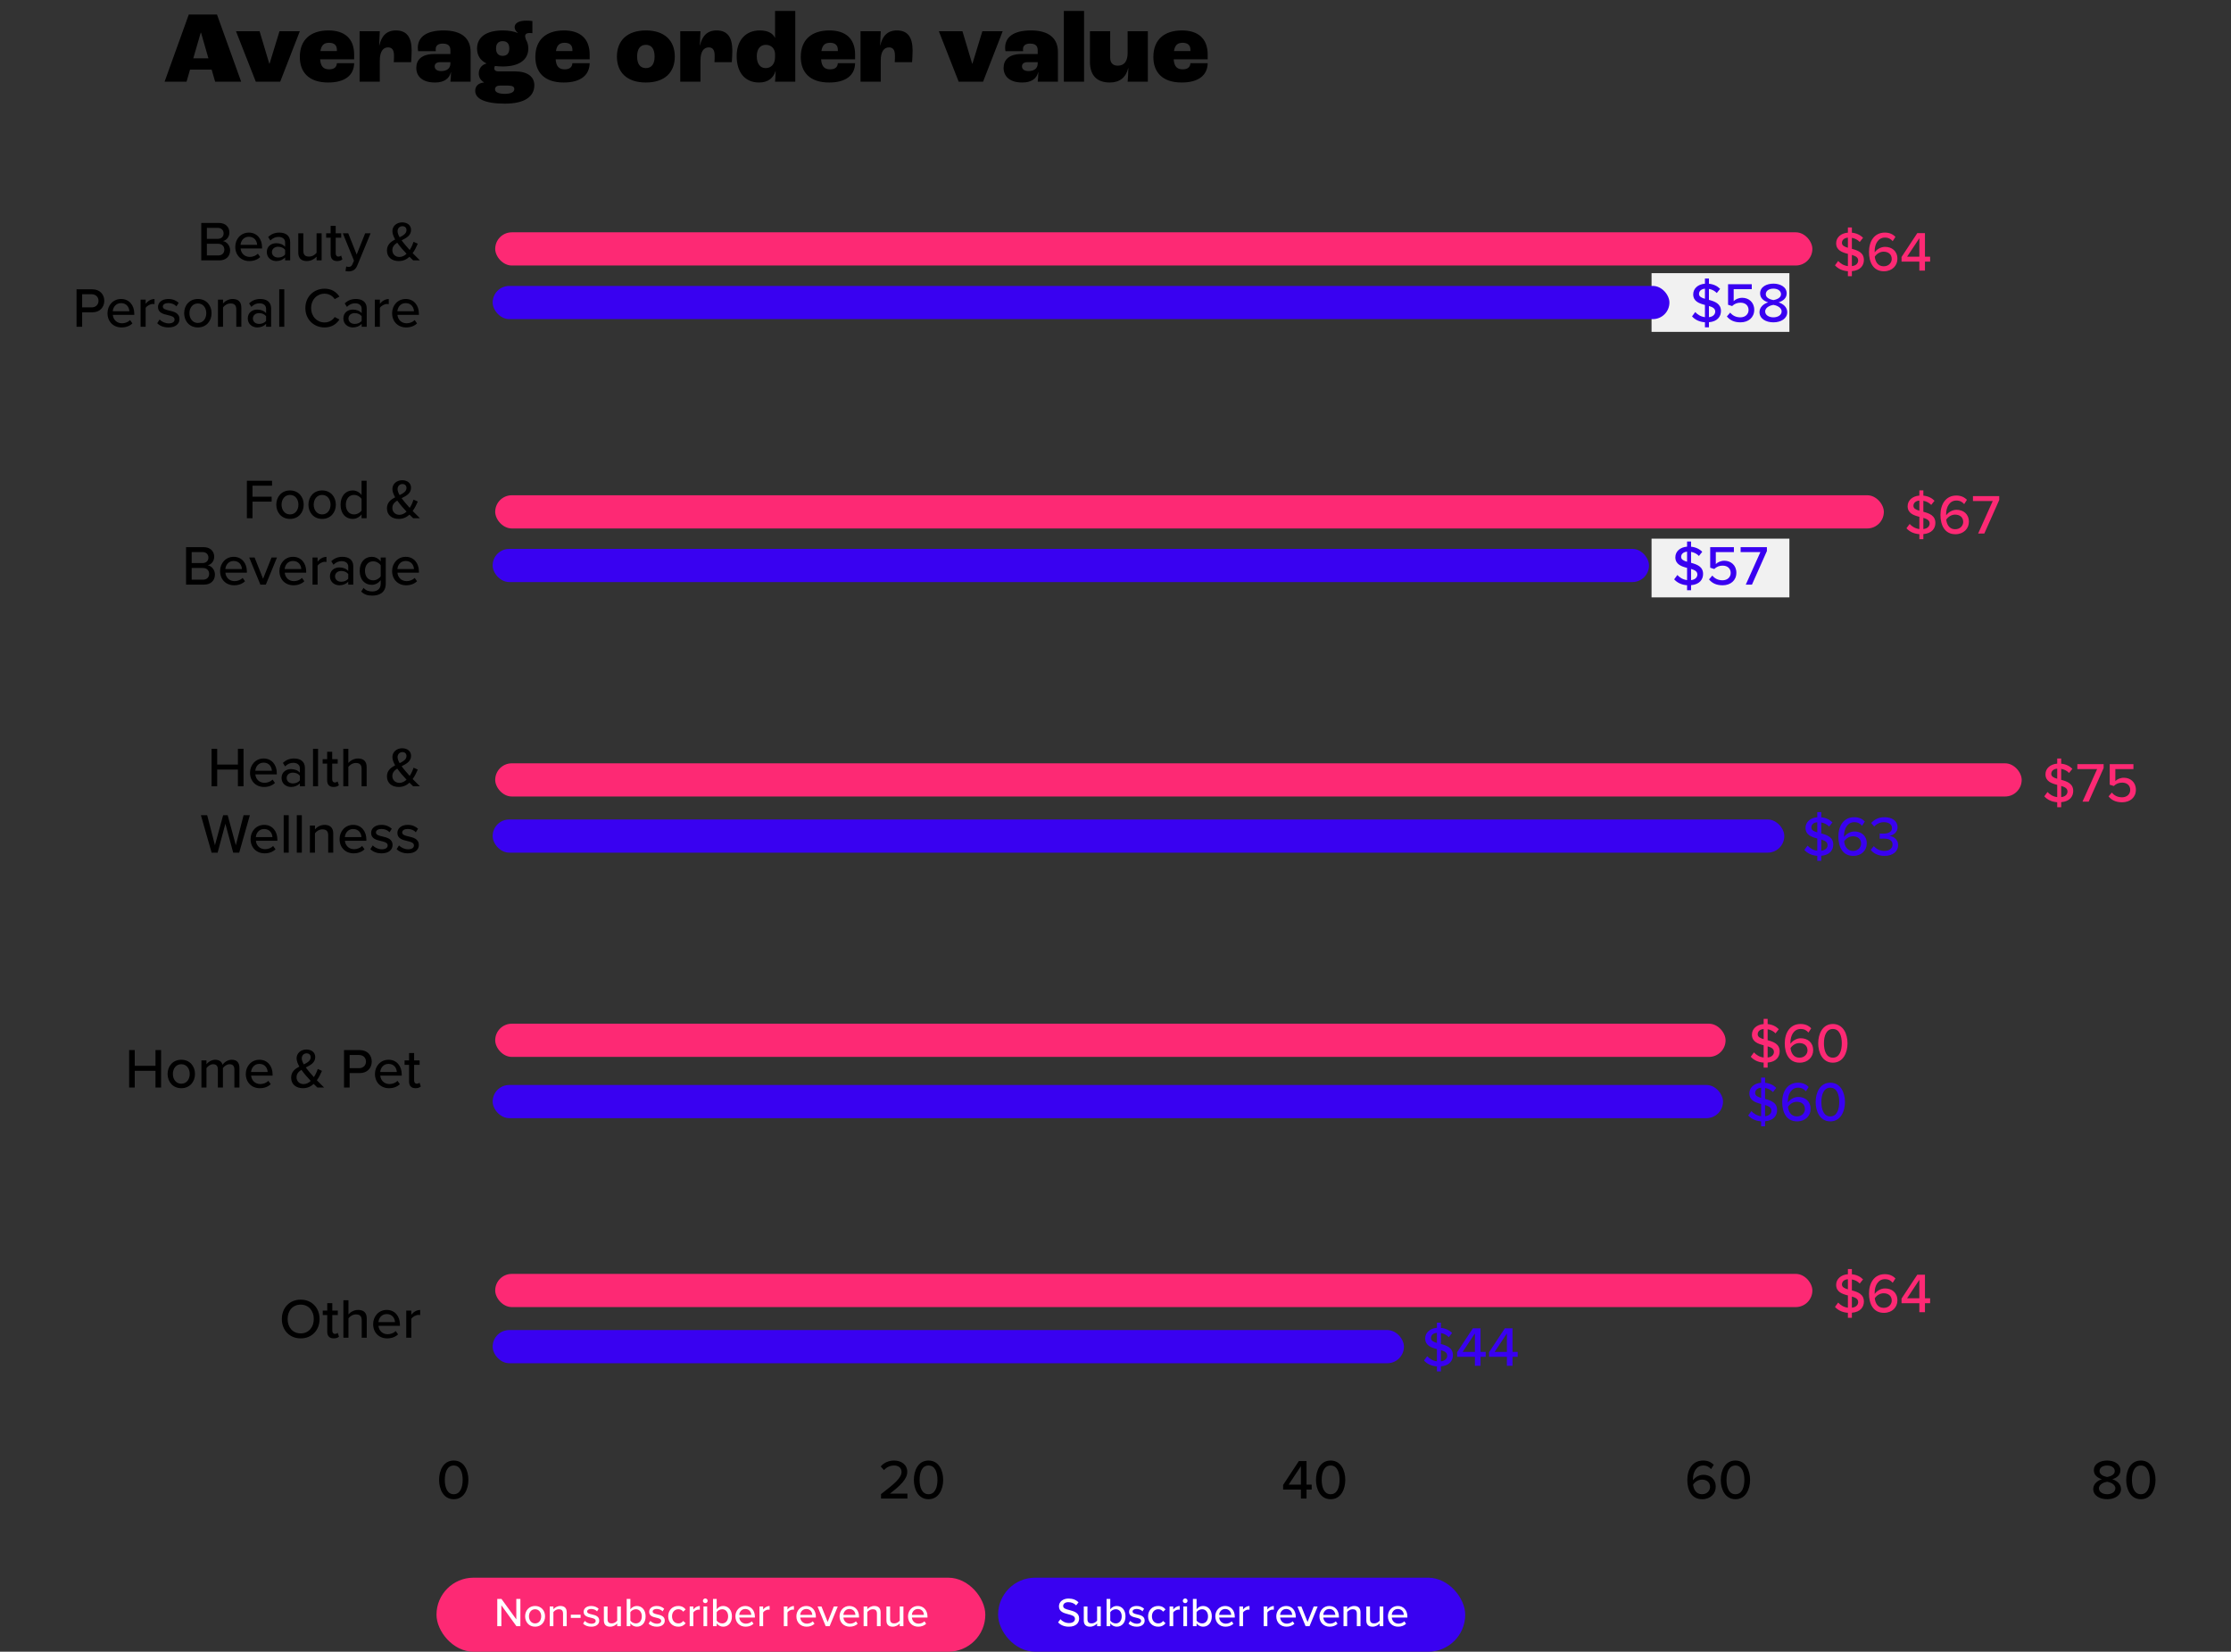 <svg width="874" height="647" viewBox="0 0 874 647" fill="none" xmlns="http://www.w3.org/2000/svg">
<rect x="0" y="0" width="874" height="647" fill="#333333" stroke="none"/>
<path d="M84.28 32L82.92 27.28H74.44L73.08 32H64.48L73.96 5.68H85L94.48 32H84.28ZM75.72 22.84H81.64L78.76 12.8H78.64L75.72 22.84ZM100.211 32L92.451 12.24H101.691L105.491 24.92H105.611L109.491 12.24H117.451L109.771 32H100.211ZM138.738 21.4V23.24H125.418C125.618 26.08 126.778 27.16 128.938 27.16C130.738 27.16 131.858 26.44 131.978 24.76H138.738C138.658 29.44 135.178 32.32 128.578 32.32C120.938 32.32 117.458 28.24 117.458 22.32C117.458 15.52 121.738 11.92 128.658 11.92C134.938 11.92 138.738 15.04 138.738 21.4ZM131.978 20V19.48C131.978 17.68 130.858 16.76 128.938 16.76C126.978 16.76 125.898 17.64 125.538 20H131.978ZM140.865 32V12.24H148.785L148.545 17.76H148.625C149.425 14.24 151.305 11.92 155.105 11.92C159.265 11.92 161.265 14.48 161.265 19.8C161.265 21.24 161.145 23.24 161.065 24.36H154.265C154.345 23.44 154.345 22.36 154.345 21.76C154.345 19.48 153.505 18.56 152.025 18.56C150.065 18.56 148.785 20.2 148.785 23.72V32H140.865ZM170.406 32.32C165.526 32.32 163.086 29.96 163.086 26.56C163.086 23.44 165.206 21.16 170.126 21.16H176.446V19.72C176.446 17.88 175.486 17.08 173.406 17.08C171.646 17.08 170.686 17.88 170.686 19.24C170.686 19.32 170.686 19.64 170.726 20.04H163.806C163.726 19.64 163.686 19.16 163.686 18.72C163.686 14.52 167.006 11.92 173.806 11.92C180.966 11.92 184.366 15.12 184.366 20.36V32H176.446C176.566 31.16 176.686 29.48 176.686 28.24H176.646C176.046 30.72 174.086 32.32 170.406 32.32ZM172.846 27.84C175.086 27.84 176.446 26.76 176.446 24.88V24.36H172.366C171.046 24.36 170.286 25 170.286 25.96C170.286 27.16 171.246 27.84 172.846 27.84ZM201.646 27.96C206.806 27.96 209.326 30.12 209.326 33.4C209.326 37.84 205.486 40.6 197.846 40.6C189.766 40.6 186.166 38.6 186.166 35.6C186.166 33.8 187.326 32.52 189.566 32.32V32.24C188.086 31.32 187.566 30.04 187.566 28.8C187.566 26.88 188.606 25.44 190.566 24.88V24.84C188.126 23.68 186.886 21.68 186.886 19C186.886 14.72 190.286 11.92 196.926 11.92C199.326 11.92 201.326 12.28 202.926 12.96V12.92C202.166 12.32 201.606 11.52 201.606 10.68C201.606 9.16 203.086 8.08 206.206 8.08C207.326 8.08 208.046 8.16 208.566 8.24V13C208.206 12.96 207.846 12.92 207.486 12.92C206.286 12.92 205.726 13.4 205.726 14.2C205.726 14.56 205.886 15.04 206.046 15.52C206.646 16.52 206.966 17.68 206.966 19C206.966 23.32 203.526 26.04 196.926 26.04C195.846 26.04 194.806 25.96 193.886 25.84C193.766 26.04 193.646 26.4 193.646 26.8C193.646 27.52 194.206 27.96 195.126 27.96H201.646ZM196.926 16.12C195.286 16.12 194.326 17.08 194.326 19C194.326 20.88 195.286 21.88 196.926 21.88C198.566 21.88 199.526 20.88 199.526 19C199.526 17.08 198.606 16.12 196.926 16.12ZM197.766 36.76C200.206 36.76 201.486 36.08 201.486 34.88C201.486 34 200.806 33.52 198.966 33.52H195.846C194.686 33.52 193.926 34.04 193.926 34.96C193.926 36.12 195.286 36.76 197.766 36.76ZM231.004 21.4V23.24H217.684C217.884 26.08 219.044 27.16 221.204 27.16C223.004 27.16 224.124 26.44 224.244 24.76H231.004C230.924 29.44 227.444 32.32 220.844 32.32C213.204 32.32 209.724 28.24 209.724 22.32C209.724 15.52 214.004 11.92 220.924 11.92C227.204 11.92 231.004 15.04 231.004 21.4ZM224.244 20V19.48C224.244 17.68 223.124 16.76 221.204 16.76C219.244 16.76 218.164 17.64 217.804 20H224.244ZM253.037 32.32C245.597 32.32 241.677 28.32 241.677 22.16C241.677 15.96 245.637 11.92 253.037 11.92C260.397 11.92 264.357 15.96 264.357 22.16C264.357 28.32 260.437 32.32 253.037 32.32ZM253.037 26.68C255.237 26.68 256.437 25.08 256.437 22.16C256.437 19.16 255.237 17.56 253.037 17.56C250.797 17.56 249.597 19.16 249.597 22.16C249.597 25.08 250.797 26.68 253.037 26.68ZM266.49 32V12.24H274.41L274.17 17.76H274.25C275.05 14.24 276.93 11.92 280.73 11.92C284.89 11.92 286.89 14.48 286.89 19.8C286.89 21.24 286.77 23.24 286.69 24.36H279.89C279.97 23.44 279.97 22.36 279.97 21.76C279.97 19.48 279.13 18.56 277.65 18.56C275.69 18.56 274.41 20.2 274.41 23.72V32H266.49ZM297.391 32.32C291.831 32.32 288.591 28.36 288.591 21.96C288.591 15.76 292.151 11.92 297.631 11.92C300.831 11.92 302.751 13.04 303.591 14.8H303.631V4.28H311.551V32H303.631C303.711 31.28 303.791 29.76 303.871 27.88H303.791C303.031 30.4 301.031 32.32 297.391 32.32ZM299.911 26.68C302.111 26.68 303.631 25.12 303.631 22.32V21.16C303.591 19.04 302.151 17.56 299.991 17.56C297.831 17.56 296.471 19.2 296.471 22.04C296.471 24.92 297.791 26.68 299.911 26.68ZM334.988 21.4V23.24H321.668C321.868 26.08 323.028 27.16 325.188 27.16C326.988 27.16 328.108 26.44 328.228 24.76H334.988C334.908 29.44 331.428 32.32 324.828 32.32C317.188 32.32 313.708 28.24 313.708 22.32C313.708 15.52 317.988 11.92 324.908 11.92C331.188 11.92 334.988 15.04 334.988 21.4ZM328.228 20V19.48C328.228 17.68 327.108 16.76 325.188 16.76C323.228 16.76 322.148 17.64 321.788 20H328.228ZM337.115 32V12.24H345.035L344.795 17.76H344.875C345.675 14.24 347.555 11.92 351.355 11.92C355.515 11.92 357.515 14.48 357.515 19.8C357.515 21.24 357.395 23.24 357.315 24.36H350.515C350.595 23.44 350.595 22.36 350.595 21.76C350.595 19.48 349.755 18.56 348.275 18.56C346.315 18.56 345.035 20.2 345.035 23.72V32H337.115ZM375.562 32L367.802 12.24H377.042L380.842 24.92H380.962L384.842 12.24H392.802L385.122 32H375.562ZM400.484 32.32C395.604 32.32 393.164 29.96 393.164 26.56C393.164 23.44 395.284 21.16 400.204 21.16H406.524V19.72C406.524 17.88 405.564 17.08 403.484 17.08C401.724 17.08 400.764 17.88 400.764 19.24C400.764 19.32 400.764 19.64 400.804 20.04H393.884C393.804 19.64 393.764 19.16 393.764 18.72C393.764 14.52 397.084 11.92 403.884 11.92C411.044 11.92 414.444 15.12 414.444 20.36V32H406.524C406.644 31.16 406.764 29.48 406.764 28.24H406.724C406.124 30.72 404.164 32.32 400.484 32.32ZM402.924 27.84C405.164 27.84 406.524 26.76 406.524 24.88V24.36H402.444C401.124 24.36 400.364 25 400.364 25.96C400.364 27.16 401.324 27.84 402.924 27.84ZM416.764 32V4.28H424.684V32H416.764ZM434.793 32.32C429.793 32.32 426.993 29.64 426.993 24.2V12.24H434.913V22.56C434.913 24.68 435.993 25.72 437.913 25.72C440.353 25.72 441.753 24.08 441.753 20.72V12.24H449.673V32H441.753C441.873 30.72 441.993 28.88 442.033 26.72H441.953C441.113 30.28 438.673 32.32 434.793 32.32ZM473.113 21.4V23.24H459.793C459.993 26.08 461.153 27.16 463.313 27.16C465.113 27.16 466.233 26.44 466.353 24.76H473.113C473.033 29.44 469.553 32.32 462.953 32.32C455.313 32.32 451.833 28.24 451.833 22.32C451.833 15.52 456.113 11.92 463.033 11.92C469.313 11.92 473.113 15.04 473.113 21.4ZM466.353 20V19.48C466.353 17.68 465.233 16.76 463.313 16.76C461.353 16.76 460.273 17.64 459.913 20H466.353Z" fill="black"/>
<path d="M172.012 579.674C172.012 576.044 173.684 572.106 177.754 572.106C181.824 572.106 183.496 576.044 183.496 579.674C183.496 583.304 181.824 587.264 177.754 587.264C173.684 587.264 172.012 583.304 172.012 579.674ZM181.252 579.674C181.252 576.814 180.35 574.064 177.754 574.064C175.158 574.064 174.256 576.814 174.256 579.674C174.256 582.534 175.158 585.306 177.754 585.306C180.35 585.306 181.252 582.534 181.252 579.674Z" fill="black"/>
<path d="M509.634 587V583.48H502.66V581.676L508.82 572.326H511.834V581.544H513.858V583.48H511.834V587H509.634ZM509.634 574.328L504.838 581.544H509.634V574.328ZM515.537 579.674C515.537 576.044 517.209 572.106 521.279 572.106C525.349 572.106 527.021 576.044 527.021 579.674C527.021 583.304 525.349 587.264 521.279 587.264C517.209 587.264 515.537 583.304 515.537 579.674ZM524.777 579.674C524.777 576.814 523.875 574.064 521.279 574.064C518.683 574.064 517.781 576.814 517.781 579.674C517.781 582.534 518.683 585.306 521.279 585.306C523.875 585.306 524.777 582.534 524.777 579.674Z" fill="black"/>
<path d="M345.144 587V585.262C350.644 581.038 353.174 578.838 353.174 576.528C353.174 574.812 351.744 574.064 350.314 574.064C348.576 574.064 347.234 574.79 346.332 575.868L345.034 574.438C346.244 572.92 348.246 572.106 350.292 572.106C352.932 572.106 355.418 573.602 355.418 576.528C355.418 579.388 352.668 581.962 348.642 585.064H355.484V587H345.144ZM358.01 579.674C358.01 576.044 359.682 572.106 363.752 572.106C367.822 572.106 369.494 576.044 369.494 579.674C369.494 583.304 367.822 587.264 363.752 587.264C359.682 587.264 358.01 583.304 358.01 579.674ZM367.25 579.674C367.25 576.814 366.348 574.064 363.752 574.064C361.156 574.064 360.254 576.814 360.254 579.674C360.254 582.534 361.156 585.306 363.752 585.306C366.348 585.306 367.25 582.534 367.25 579.674Z" fill="black"/>
<path d="M661.012 579.696C661.012 575.582 663.036 572.106 667.238 572.106C669.086 572.106 670.428 572.788 671.374 573.8L670.296 575.472C669.548 574.614 668.69 574.064 667.238 574.064C664.576 574.064 663.234 576.638 663.234 579.366C663.234 579.542 663.234 579.696 663.256 579.85C663.894 578.86 665.478 577.694 667.282 577.694C669.922 577.694 672.144 579.278 672.144 582.402C672.144 585.042 670.098 587.264 666.864 587.264C662.662 587.264 661.012 583.722 661.012 579.696ZM669.922 582.468C669.922 580.51 668.47 579.586 666.732 579.586C665.368 579.586 664.048 580.378 663.278 581.544C663.454 583.26 664.356 585.306 666.754 585.306C668.866 585.306 669.922 583.766 669.922 582.468ZM674.117 579.674C674.117 576.044 675.789 572.106 679.859 572.106C683.929 572.106 685.601 576.044 685.601 579.674C685.601 583.304 683.929 587.264 679.859 587.264C675.789 587.264 674.117 583.304 674.117 579.674ZM683.357 579.674C683.357 576.814 682.455 574.064 679.859 574.064C677.263 574.064 676.361 576.814 676.361 579.674C676.361 582.534 677.263 585.306 679.859 585.306C682.455 585.306 683.357 582.534 683.357 579.674Z" fill="black"/>
<path d="M820.034 583.26C820.034 581.346 821.618 580.004 823.422 579.432C821.75 578.926 820.276 577.826 820.276 575.934C820.276 573.272 822.938 572.106 825.49 572.106C827.976 572.106 830.682 573.272 830.682 575.934C830.682 577.826 829.186 578.926 827.514 579.432C829.318 580.004 830.902 581.346 830.902 583.26C830.902 585.812 828.416 587.264 825.49 587.264C822.52 587.264 820.034 585.834 820.034 583.26ZM828.46 576.264C828.46 574.878 827.14 574.064 825.49 574.064C823.774 574.064 822.498 574.878 822.498 576.264C822.498 577.826 824.588 578.398 825.49 578.552C826.392 578.398 828.46 577.826 828.46 576.264ZM828.702 582.996C828.702 581.28 826.37 580.532 825.49 580.422C824.566 580.532 822.256 581.28 822.256 582.996C822.256 584.426 823.73 585.306 825.49 585.306C827.184 585.306 828.702 584.426 828.702 582.996ZM832.946 579.674C832.946 576.044 834.618 572.106 838.688 572.106C842.758 572.106 844.43 576.044 844.43 579.674C844.43 583.304 842.758 587.264 838.688 587.264C834.618 587.264 832.946 583.304 832.946 579.674ZM842.186 579.674C842.186 576.814 841.284 574.064 838.688 574.064C836.092 574.064 835.19 576.814 835.19 579.674C835.19 582.534 836.092 585.306 838.688 585.306C841.284 585.306 842.186 582.534 842.186 579.674Z" fill="black"/>
<path d="M78.843 102V87.326H85.729C88.347 87.326 89.865 88.932 89.865 91.066C89.865 92.914 88.655 94.146 87.313 94.432C88.875 94.674 90.151 96.258 90.151 98.04C90.151 100.35 88.611 102 85.905 102H78.843ZM81.043 93.552H85.311C86.785 93.552 87.599 92.628 87.599 91.418C87.599 90.208 86.785 89.262 85.311 89.262H81.043V93.552ZM81.043 100.064H85.421C86.961 100.064 87.885 99.184 87.885 97.754C87.885 96.544 87.049 95.488 85.421 95.488H81.043V100.064ZM92.168 96.676C92.168 93.596 94.39 91.11 97.492 91.11C100.682 91.11 102.662 93.596 102.662 96.852V97.336H94.258C94.412 99.14 95.732 100.636 97.866 100.636C98.988 100.636 100.22 100.196 101.012 99.382L101.936 100.68C100.88 101.714 99.384 102.264 97.668 102.264C94.5 102.264 92.168 100.02 92.168 96.676ZM97.492 92.738C95.358 92.738 94.346 94.454 94.236 95.906H100.726C100.682 94.498 99.736 92.738 97.492 92.738ZM111.695 102V100.834C110.859 101.758 109.649 102.264 108.219 102.264C106.459 102.264 104.523 101.076 104.523 98.744C104.523 96.324 106.437 95.268 108.219 95.268C109.649 95.268 110.881 95.73 111.695 96.676V94.916C111.695 93.596 110.617 92.804 109.099 92.804C107.889 92.804 106.855 93.266 105.909 94.212L105.051 92.848C106.239 91.682 107.691 91.11 109.407 91.11C111.717 91.11 113.675 92.122 113.675 94.828V102H111.695ZM111.695 99.668V97.864C111.101 97.072 110.067 96.654 108.967 96.654C107.537 96.654 106.525 97.512 106.525 98.766C106.525 100.02 107.537 100.878 108.967 100.878C110.067 100.878 111.101 100.46 111.695 99.668ZM124.02 102V100.548C123.206 101.428 121.864 102.264 120.236 102.264C117.97 102.264 116.848 101.12 116.848 98.876V91.374H118.828V98.216C118.828 99.976 119.708 100.504 121.072 100.504C122.304 100.504 123.426 99.8 124.02 99.008V91.374H126V102H124.02ZM132.063 102.264C130.391 102.264 129.533 101.318 129.533 99.646V93.112H127.773V91.374H129.533V88.47H131.513V91.374H133.669V93.112H131.513V99.206C131.513 99.954 131.865 100.504 132.547 100.504C133.009 100.504 133.427 100.306 133.625 100.086L134.131 101.582C133.713 101.978 133.097 102.264 132.063 102.264ZM135.641 104.376C135.883 104.486 136.257 104.552 136.521 104.552C137.247 104.552 137.731 104.31 138.061 103.518L138.677 102.11L134.299 91.374H136.411L139.733 99.712L143.055 91.374H145.189L139.953 104.024C139.271 105.696 138.105 106.29 136.565 106.312C136.235 106.312 135.641 106.246 135.333 106.158L135.641 104.376ZM161.665 99.162C162.545 100.086 163.447 100.988 164.503 102H161.863C161.467 101.648 160.961 101.142 160.411 100.592C159.333 101.582 157.969 102.264 156.231 102.264C153.657 102.264 151.589 100.878 151.589 98.128C151.589 95.84 153.107 94.674 154.801 93.794C154.163 92.672 153.723 91.55 153.723 90.538C153.723 88.58 155.373 87.106 157.551 87.106C159.509 87.106 161.027 88.184 161.027 90.054C161.027 92.276 159.179 93.222 157.331 94.146C157.881 94.894 158.453 95.576 158.893 96.104C159.443 96.742 159.971 97.336 160.499 97.93C161.247 96.786 161.753 95.554 162.017 94.718L163.667 95.466C163.161 96.632 162.523 97.974 161.665 99.162ZM155.747 90.582C155.747 91.286 156.077 92.122 156.561 92.936C158.013 92.21 159.245 91.484 159.245 90.142C159.245 89.152 158.563 88.602 157.639 88.602C156.583 88.602 155.747 89.416 155.747 90.582ZM156.451 100.658C157.551 100.658 158.497 100.152 159.267 99.404C158.497 98.59 157.749 97.776 157.353 97.292C156.781 96.61 156.187 95.862 155.615 95.07C154.537 95.752 153.701 96.61 153.701 97.974C153.701 99.69 155.021 100.658 156.451 100.658ZM29.987 128V113.326H36.169C39.183 113.326 40.855 115.394 40.855 117.836C40.855 120.278 39.161 122.346 36.169 122.346H32.187V128H29.987ZM38.589 117.836C38.589 116.296 37.467 115.262 35.883 115.262H32.187V120.41H35.883C37.467 120.41 38.589 119.376 38.589 117.836ZM42.109 122.676C42.109 119.596 44.331 117.11 47.434 117.11C50.623 117.11 52.603 119.596 52.603 122.852V123.336H44.2C44.353 125.14 45.673 126.636 47.807 126.636C48.929 126.636 50.161 126.196 50.953 125.382L51.877 126.68C50.822 127.714 49.325 128.264 47.609 128.264C44.441 128.264 42.109 126.02 42.109 122.676ZM47.434 118.738C45.3 118.738 44.288 120.454 44.178 121.906H50.667C50.623 120.498 49.678 118.738 47.434 118.738ZM55.08 128V117.374H57.06V119.002C57.874 117.946 59.128 117.132 60.536 117.132V119.134C60.338 119.09 60.118 119.068 59.854 119.068C58.864 119.068 57.522 119.816 57.06 120.608V128H55.08ZM61.59 126.614L62.536 125.162C63.262 125.954 64.67 126.68 66.1 126.68C67.596 126.68 68.388 126.064 68.388 125.162C68.388 124.106 67.178 123.754 65.814 123.446C64.01 123.028 61.898 122.544 61.898 120.256C61.898 118.562 63.35 117.11 65.946 117.11C67.772 117.11 69.092 117.77 69.994 118.628L69.114 120.014C68.498 119.266 67.31 118.716 65.968 118.716C64.626 118.716 63.79 119.244 63.79 120.102C63.79 121.026 64.934 121.334 66.254 121.642C68.102 122.06 70.302 122.566 70.302 125.008C70.302 126.834 68.806 128.264 66.012 128.264C64.23 128.264 62.668 127.714 61.59 126.614ZM77.513 128.264C74.213 128.264 72.145 125.756 72.145 122.676C72.145 119.618 74.213 117.11 77.513 117.11C80.835 117.11 82.881 119.618 82.881 122.676C82.881 125.756 80.835 128.264 77.513 128.264ZM77.513 126.504C79.647 126.504 80.813 124.7 80.813 122.676C80.813 120.674 79.647 118.87 77.513 118.87C75.401 118.87 74.213 120.674 74.213 122.676C74.213 124.7 75.401 126.504 77.513 126.504ZM92.567 128V121.202C92.567 119.442 91.665 118.87 90.3 118.87C89.069 118.87 87.947 119.618 87.374 120.41V128H85.394V117.374H87.374V118.87C88.079 118.012 89.487 117.11 91.136 117.11C93.38 117.11 94.546 118.298 94.546 120.542V128H92.567ZM104.24 128V126.834C103.404 127.758 102.194 128.264 100.764 128.264C99.004 128.264 97.068 127.076 97.068 124.744C97.068 122.324 98.982 121.268 100.764 121.268C102.194 121.268 103.426 121.73 104.24 122.676V120.916C104.24 119.596 103.162 118.804 101.644 118.804C100.434 118.804 99.4 119.266 98.454 120.212L97.596 118.848C98.784 117.682 100.236 117.11 101.952 117.11C104.262 117.11 106.22 118.122 106.22 120.828V128H104.24ZM104.24 125.668V123.864C103.646 123.072 102.612 122.654 101.512 122.654C100.082 122.654 99.07 123.512 99.07 124.766C99.07 126.02 100.082 126.878 101.512 126.878C102.612 126.878 103.646 126.46 104.24 125.668ZM109.393 128V113.326H111.373V128H109.393ZM127.151 128.264C122.971 128.264 119.627 125.184 119.627 120.674C119.627 116.164 122.971 113.084 127.151 113.084C130.033 113.084 131.837 114.47 132.981 116.186L131.111 117.176C130.341 115.944 128.889 115.042 127.151 115.042C124.181 115.042 121.893 117.374 121.893 120.674C121.893 123.952 124.181 126.306 127.151 126.306C128.889 126.306 130.341 125.404 131.111 124.172L132.981 125.162C131.815 126.878 130.033 128.264 127.151 128.264ZM141.687 128V126.834C140.851 127.758 139.641 128.264 138.211 128.264C136.451 128.264 134.515 127.076 134.515 124.744C134.515 122.324 136.429 121.268 138.211 121.268C139.641 121.268 140.873 121.73 141.687 122.676V120.916C141.687 119.596 140.609 118.804 139.091 118.804C137.881 118.804 136.847 119.266 135.901 120.212L135.043 118.848C136.231 117.682 137.683 117.11 139.399 117.11C141.709 117.11 143.667 118.122 143.667 120.828V128H141.687ZM141.687 125.668V123.864C141.093 123.072 140.059 122.654 138.959 122.654C137.529 122.654 136.517 123.512 136.517 124.766C136.517 126.02 137.529 126.878 138.959 126.878C140.059 126.878 141.093 126.46 141.687 125.668ZM146.84 128V117.374H148.82V119.002C149.634 117.946 150.888 117.132 152.296 117.132V119.134C152.098 119.09 151.878 119.068 151.614 119.068C150.624 119.068 149.282 119.816 148.82 120.608V128H146.84ZM153.613 122.676C153.613 119.596 155.835 117.11 158.937 117.11C162.127 117.11 164.107 119.596 164.107 122.852V123.336H155.703C155.857 125.14 157.177 126.636 159.311 126.636C160.433 126.636 161.665 126.196 162.457 125.382L163.381 126.68C162.325 127.714 160.829 128.264 159.113 128.264C155.945 128.264 153.613 126.02 153.613 122.676ZM158.937 118.738C156.803 118.738 155.791 120.454 155.681 121.906H162.171C162.127 120.498 161.181 118.738 158.937 118.738Z" fill="black"/>
<path d="M96.718 203V188.326H106.574V190.262H98.918V194.552H106.42V196.488H98.918V203H96.718ZM113.606 203.264C110.306 203.264 108.238 200.756 108.238 197.676C108.238 194.618 110.306 192.11 113.606 192.11C116.928 192.11 118.974 194.618 118.974 197.676C118.974 200.756 116.928 203.264 113.606 203.264ZM113.606 201.504C115.74 201.504 116.906 199.7 116.906 197.676C116.906 195.674 115.74 193.87 113.606 193.87C111.494 193.87 110.306 195.674 110.306 197.676C110.306 199.7 111.494 201.504 113.606 201.504ZM126.196 203.264C122.896 203.264 120.828 200.756 120.828 197.676C120.828 194.618 122.896 192.11 126.196 192.11C129.518 192.11 131.564 194.618 131.564 197.676C131.564 200.756 129.518 203.264 126.196 203.264ZM126.196 201.504C128.33 201.504 129.496 199.7 129.496 197.676C129.496 195.674 128.33 193.87 126.196 193.87C124.084 193.87 122.896 195.674 122.896 197.676C122.896 199.7 124.084 201.504 126.196 201.504ZM141.646 203V201.482C140.854 202.538 139.578 203.264 138.17 203.264C135.398 203.264 133.418 201.174 133.418 197.698C133.418 194.288 135.398 192.11 138.17 192.11C139.534 192.11 140.788 192.77 141.646 193.914V188.326H143.626V203H141.646ZM141.646 199.964V195.432C141.096 194.574 139.908 193.87 138.698 193.87C136.718 193.87 135.486 195.476 135.486 197.698C135.486 199.898 136.718 201.504 138.698 201.504C139.908 201.504 141.096 200.822 141.646 199.964ZM161.665 200.162C162.545 201.086 163.447 201.988 164.503 203H161.863C161.467 202.648 160.961 202.142 160.411 201.592C159.333 202.582 157.969 203.264 156.231 203.264C153.657 203.264 151.589 201.878 151.589 199.128C151.589 196.84 153.107 195.674 154.801 194.794C154.163 193.672 153.723 192.55 153.723 191.538C153.723 189.58 155.373 188.106 157.551 188.106C159.509 188.106 161.027 189.184 161.027 191.054C161.027 193.276 159.179 194.222 157.331 195.146C157.881 195.894 158.453 196.576 158.893 197.104C159.443 197.742 159.971 198.336 160.499 198.93C161.247 197.786 161.753 196.554 162.017 195.718L163.667 196.466C163.161 197.632 162.523 198.974 161.665 200.162ZM155.747 191.582C155.747 192.286 156.077 193.122 156.561 193.936C158.013 193.21 159.245 192.484 159.245 191.142C159.245 190.152 158.563 189.602 157.639 189.602C156.583 189.602 155.747 190.416 155.747 191.582ZM156.451 201.658C157.551 201.658 158.497 201.152 159.267 200.404C158.497 199.59 157.749 198.776 157.353 198.292C156.781 197.61 156.187 196.862 155.615 196.07C154.537 196.752 153.701 197.61 153.701 198.974C153.701 200.69 155.021 201.658 156.451 201.658ZM72.892 229V214.326H79.778C82.396 214.326 83.914 215.932 83.914 218.066C83.914 219.914 82.704 221.146 81.362 221.432C82.924 221.674 84.2 223.258 84.2 225.04C84.2 227.35 82.66 229 79.954 229H72.892ZM75.092 220.552H79.36C80.834 220.552 81.648 219.628 81.648 218.418C81.648 217.208 80.834 216.262 79.36 216.262H75.092V220.552ZM75.092 227.064H79.47C81.01 227.064 81.934 226.184 81.934 224.754C81.934 223.544 81.098 222.488 79.47 222.488H75.092V227.064ZM86.217 223.676C86.217 220.596 88.439 218.11 91.541 218.11C94.731 218.11 96.711 220.596 96.711 223.852V224.336H88.307C88.461 226.14 89.781 227.636 91.915 227.636C93.037 227.636 94.269 227.196 95.061 226.382L95.985 227.68C94.929 228.714 93.433 229.264 91.717 229.264C88.549 229.264 86.217 227.02 86.217 223.676ZM91.541 219.738C89.407 219.738 88.395 221.454 88.285 222.906H94.775C94.731 221.498 93.785 219.738 91.541 219.738ZM102.004 229L97.626 218.374H99.737L103.06 226.712L106.382 218.374H108.516L104.138 229H102.004ZM109.463 223.676C109.463 220.596 111.685 218.11 114.787 218.11C117.977 218.11 119.957 220.596 119.957 223.852V224.336H111.553C111.707 226.14 113.027 227.636 115.161 227.636C116.283 227.636 117.515 227.196 118.307 226.382L119.231 227.68C118.175 228.714 116.679 229.264 114.963 229.264C111.795 229.264 109.463 227.02 109.463 223.676ZM114.787 219.738C112.653 219.738 111.641 221.454 111.531 222.906H118.021C117.977 221.498 117.031 219.738 114.787 219.738ZM122.434 229V218.374H124.414V220.002C125.228 218.946 126.482 218.132 127.89 218.132V220.134C127.692 220.09 127.472 220.068 127.208 220.068C126.218 220.068 124.876 220.816 124.414 221.608V229H122.434ZM136.423 229V227.834C135.587 228.758 134.377 229.264 132.947 229.264C131.187 229.264 129.251 228.076 129.251 225.744C129.251 223.324 131.165 222.268 132.947 222.268C134.377 222.268 135.609 222.73 136.423 223.676V221.916C136.423 220.596 135.345 219.804 133.827 219.804C132.617 219.804 131.583 220.266 130.637 221.212L129.779 219.848C130.967 218.682 132.419 218.11 134.135 218.11C136.445 218.11 138.403 219.122 138.403 221.828V229H136.423ZM136.423 226.668V224.864C135.829 224.072 134.795 223.654 133.695 223.654C132.265 223.654 131.253 224.512 131.253 225.766C131.253 227.02 132.265 227.878 133.695 227.878C134.795 227.878 135.829 227.46 136.423 226.668ZM141.488 231.728L142.434 230.276C143.314 231.288 144.392 231.684 145.844 231.684C147.494 231.684 149.144 230.892 149.144 228.648V227.262C148.33 228.318 147.076 229.088 145.646 229.088C142.896 229.088 140.916 227.064 140.916 223.588C140.916 220.178 142.896 218.11 145.646 218.11C147.032 218.11 148.286 218.77 149.144 219.914V218.374H151.124V228.582C151.124 232.234 148.462 233.312 145.844 233.312C144.062 233.312 142.764 232.938 141.488 231.728ZM149.144 225.744V221.432C148.594 220.574 147.384 219.87 146.196 219.87C144.216 219.87 142.984 221.41 142.984 223.588C142.984 225.788 144.216 227.328 146.196 227.328C147.384 227.328 148.594 226.602 149.144 225.744ZM153.613 223.676C153.613 220.596 155.835 218.11 158.937 218.11C162.127 218.11 164.107 220.596 164.107 223.852V224.336H155.703C155.857 226.14 157.177 227.636 159.311 227.636C160.433 227.636 161.665 227.196 162.457 226.382L163.381 227.68C162.325 228.714 160.829 229.264 159.113 229.264C155.945 229.264 153.613 227.02 153.613 223.676ZM158.937 219.738C156.803 219.738 155.791 221.454 155.681 222.906H162.171C162.127 221.498 161.181 219.738 158.937 219.738Z" fill="black"/>
<path d="M93.2 308V301.444H85.082V308H82.882V293.326H85.082V299.486H93.2V293.326H95.4V308H93.2ZM97.947 302.676C97.947 299.596 100.169 297.11 103.271 297.11C106.461 297.11 108.441 299.596 108.441 302.852V303.336H100.037C100.191 305.14 101.511 306.636 103.645 306.636C104.767 306.636 105.999 306.196 106.791 305.382L107.715 306.68C106.659 307.714 105.163 308.264 103.447 308.264C100.279 308.264 97.947 306.02 97.947 302.676ZM103.271 298.738C101.137 298.738 100.125 300.454 100.015 301.906H106.505C106.461 300.498 105.515 298.738 103.271 298.738ZM117.474 308V306.834C116.638 307.758 115.428 308.264 113.998 308.264C112.238 308.264 110.302 307.076 110.302 304.744C110.302 302.324 112.216 301.268 113.998 301.268C115.428 301.268 116.66 301.73 117.474 302.676V300.916C117.474 299.596 116.396 298.804 114.878 298.804C113.668 298.804 112.634 299.266 111.688 300.212L110.83 298.848C112.018 297.682 113.47 297.11 115.186 297.11C117.496 297.11 119.454 298.122 119.454 300.828V308H117.474ZM117.474 305.668V303.864C116.88 303.072 115.846 302.654 114.746 302.654C113.316 302.654 112.304 303.512 112.304 304.766C112.304 306.02 113.316 306.878 114.746 306.878C115.846 306.878 116.88 306.46 117.474 305.668ZM122.627 308V293.326H124.607V308H122.627ZM130.688 308.264C129.016 308.264 128.158 307.318 128.158 305.646V299.112H126.398V297.374H128.158V294.47H130.138V297.374H132.294V299.112H130.138V305.206C130.138 305.954 130.49 306.504 131.172 306.504C131.634 306.504 132.052 306.306 132.25 306.086L132.756 307.582C132.338 307.978 131.722 308.264 130.688 308.264ZM141.658 308V301.158C141.658 299.398 140.756 298.87 139.392 298.87C138.16 298.87 137.038 299.618 136.466 300.41V308H134.486V293.326H136.466V298.87C137.17 298.012 138.6 297.11 140.228 297.11C142.494 297.11 143.638 298.254 143.638 300.498V308H141.658ZM161.665 305.162C162.545 306.086 163.447 306.988 164.503 308H161.863C161.467 307.648 160.961 307.142 160.411 306.592C159.333 307.582 157.969 308.264 156.231 308.264C153.657 308.264 151.589 306.878 151.589 304.128C151.589 301.84 153.107 300.674 154.801 299.794C154.163 298.672 153.723 297.55 153.723 296.538C153.723 294.58 155.373 293.106 157.551 293.106C159.509 293.106 161.027 294.184 161.027 296.054C161.027 298.276 159.179 299.222 157.331 300.146C157.881 300.894 158.453 301.576 158.893 302.104C159.443 302.742 159.971 303.336 160.499 303.93C161.247 302.786 161.753 301.554 162.017 300.718L163.667 301.466C163.161 302.632 162.523 303.974 161.665 305.162ZM155.747 296.582C155.747 297.286 156.077 298.122 156.561 298.936C158.013 298.21 159.245 297.484 159.245 296.142C159.245 295.152 158.563 294.602 157.639 294.602C156.583 294.602 155.747 295.416 155.747 296.582ZM156.451 306.658C157.551 306.658 158.497 306.152 159.267 305.404C158.497 304.59 157.749 303.776 157.353 303.292C156.781 302.61 156.187 301.862 155.615 301.07C154.537 301.752 153.701 302.61 153.701 303.974C153.701 305.69 155.021 306.658 156.451 306.658ZM91.352 334L88.294 322.67L85.258 334H82.904L78.702 319.326H81.166L84.202 331.096L87.414 319.326H89.196L92.386 331.096L95.422 319.326H97.886L93.706 334H91.352ZM98.162 328.676C98.162 325.596 100.384 323.11 103.486 323.11C106.676 323.11 108.656 325.596 108.656 328.852V329.336H100.252C100.406 331.14 101.726 332.636 103.86 332.636C104.982 332.636 106.214 332.196 107.006 331.382L107.93 332.68C106.874 333.714 105.378 334.264 103.662 334.264C100.494 334.264 98.162 332.02 98.162 328.676ZM103.486 324.738C101.352 324.738 100.34 326.454 100.23 327.906H106.72C106.676 326.498 105.73 324.738 103.486 324.738ZM111.133 334V319.326H113.113V334H111.133ZM116.268 334V319.326H118.248V334H116.268ZM128.574 334V327.202C128.574 325.442 127.672 324.87 126.308 324.87C125.076 324.87 123.954 325.618 123.382 326.41V334H121.402V323.374H123.382V324.87C124.086 324.012 125.494 323.11 127.144 323.11C129.388 323.11 130.554 324.298 130.554 326.542V334H128.574ZM133.031 328.676C133.031 325.596 135.253 323.11 138.355 323.11C141.545 323.11 143.525 325.596 143.525 328.852V329.336H135.121C135.275 331.14 136.595 332.636 138.729 332.636C139.851 332.636 141.083 332.196 141.875 331.382L142.799 332.68C141.743 333.714 140.247 334.264 138.531 334.264C135.363 334.264 133.031 332.02 133.031 328.676ZM138.355 324.738C136.221 324.738 135.209 326.454 135.099 327.906H141.589C141.545 326.498 140.599 324.738 138.355 324.738ZM145.078 332.614L146.024 331.162C146.75 331.954 148.158 332.68 149.588 332.68C151.084 332.68 151.876 332.064 151.876 331.162C151.876 330.106 150.666 329.754 149.302 329.446C147.498 329.028 145.386 328.544 145.386 326.256C145.386 324.562 146.838 323.11 149.434 323.11C151.26 323.11 152.58 323.77 153.482 324.628L152.602 326.014C151.986 325.266 150.798 324.716 149.456 324.716C148.114 324.716 147.278 325.244 147.278 326.102C147.278 327.026 148.422 327.334 149.742 327.642C151.59 328.06 153.79 328.566 153.79 331.008C153.79 332.834 152.294 334.264 149.5 334.264C147.718 334.264 146.156 333.714 145.078 332.614ZM155.369 332.614L156.315 331.162C157.041 331.954 158.449 332.68 159.879 332.68C161.375 332.68 162.167 332.064 162.167 331.162C162.167 330.106 160.957 329.754 159.593 329.446C157.789 329.028 155.677 328.544 155.677 326.256C155.677 324.562 157.129 323.11 159.725 323.11C161.551 323.11 162.871 323.77 163.773 324.628L162.893 326.014C162.277 325.266 161.089 324.716 159.747 324.716C158.405 324.716 157.569 325.244 157.569 326.102C157.569 327.026 158.713 327.334 160.033 327.642C161.881 328.06 164.081 328.566 164.081 331.008C164.081 332.834 162.585 334.264 159.791 334.264C158.009 334.264 156.447 333.714 155.369 332.614Z" fill="black"/>
<path d="M60.909 426V419.444H52.791V426H50.591V411.326H52.791V417.486H60.909V411.326H63.109V426H60.909ZM71.024 426.264C67.724 426.264 65.656 423.756 65.656 420.676C65.656 417.618 67.724 415.11 71.024 415.11C74.346 415.11 76.392 417.618 76.392 420.676C76.392 423.756 74.346 426.264 71.024 426.264ZM71.024 424.504C73.158 424.504 74.324 422.7 74.324 420.676C74.324 418.674 73.158 416.87 71.024 416.87C68.912 416.87 67.724 418.674 67.724 420.676C67.724 422.7 68.912 424.504 71.024 424.504ZM91.82 426V418.916C91.82 417.684 91.27 416.87 89.972 416.87C88.894 416.87 87.838 417.618 87.332 418.388V426H85.352V418.916C85.352 417.684 84.824 416.87 83.482 416.87C82.448 416.87 81.414 417.64 80.886 418.41V426H78.906V415.374H80.886V416.87C81.326 416.21 82.734 415.11 84.318 415.11C85.924 415.11 86.87 415.946 87.2 417.09C87.816 416.1 89.224 415.11 90.786 415.11C92.744 415.11 93.8 416.188 93.8 418.322V426H91.82ZM96.293 420.676C96.293 417.596 98.515 415.11 101.617 415.11C104.807 415.11 106.787 417.596 106.787 420.852V421.336H98.383C98.537 423.14 99.857 424.636 101.991 424.636C103.113 424.636 104.345 424.196 105.137 423.382L106.061 424.68C105.005 425.714 103.509 426.264 101.793 426.264C98.625 426.264 96.293 424.02 96.293 420.676ZM101.617 416.738C99.483 416.738 98.471 418.454 98.361 419.906H104.851C104.807 418.498 103.861 416.738 101.617 416.738ZM124.132 423.162C125.012 424.086 125.914 424.988 126.97 426H124.33C123.934 425.648 123.428 425.142 122.878 424.592C121.8 425.582 120.436 426.264 118.698 426.264C116.124 426.264 114.056 424.878 114.056 422.128C114.056 419.84 115.574 418.674 117.268 417.794C116.63 416.672 116.19 415.55 116.19 414.538C116.19 412.58 117.84 411.106 120.018 411.106C121.976 411.106 123.494 412.184 123.494 414.054C123.494 416.276 121.646 417.222 119.798 418.146C120.348 418.894 120.92 419.576 121.36 420.104C121.91 420.742 122.438 421.336 122.966 421.93C123.714 420.786 124.22 419.554 124.484 418.718L126.134 419.466C125.628 420.632 124.99 421.974 124.132 423.162ZM118.214 414.582C118.214 415.286 118.544 416.122 119.028 416.936C120.48 416.21 121.712 415.484 121.712 414.142C121.712 413.152 121.03 412.602 120.106 412.602C119.05 412.602 118.214 413.416 118.214 414.582ZM118.918 424.658C120.018 424.658 120.964 424.152 121.734 423.404C120.964 422.59 120.216 421.776 119.82 421.292C119.248 420.61 118.654 419.862 118.082 419.07C117.004 419.752 116.168 420.61 116.168 421.974C116.168 423.69 117.488 424.658 118.918 424.658ZM134.767 426V411.326H140.949C143.963 411.326 145.635 413.394 145.635 415.836C145.635 418.278 143.941 420.346 140.949 420.346H136.967V426H134.767ZM143.369 415.836C143.369 414.296 142.247 413.262 140.663 413.262H136.967V418.41H140.663C142.247 418.41 143.369 417.376 143.369 415.836ZM146.889 420.676C146.889 417.596 149.111 415.11 152.213 415.11C155.403 415.11 157.383 417.596 157.383 420.852V421.336H148.979C149.133 423.14 150.453 424.636 152.587 424.636C153.709 424.636 154.941 424.196 155.733 423.382L156.657 424.68C155.601 425.714 154.105 426.264 152.389 426.264C149.221 426.264 146.889 424.02 146.889 420.676ZM152.213 416.738C150.079 416.738 149.067 418.454 148.957 419.906H155.447C155.403 418.498 154.457 416.738 152.213 416.738ZM162.785 426.264C161.113 426.264 160.255 425.318 160.255 423.646V417.112H158.495V415.374H160.255V412.47H162.235V415.374H164.391V417.112H162.235V423.206C162.235 423.954 162.587 424.504 163.269 424.504C163.731 424.504 164.149 424.306 164.347 424.086L164.853 425.582C164.435 425.978 163.819 426.264 162.785 426.264Z" fill="black"/>
<path d="M110.41 516.674C110.41 512.318 113.424 509.084 117.802 509.084C122.18 509.084 125.194 512.318 125.194 516.674C125.194 521.03 122.18 524.264 117.802 524.264C113.424 524.264 110.41 521.03 110.41 516.674ZM122.928 516.674C122.928 513.44 120.904 511.042 117.802 511.042C114.656 511.042 112.676 513.44 112.676 516.674C112.676 519.886 114.656 522.306 117.802 522.306C120.904 522.306 122.928 519.886 122.928 516.674ZM130.731 524.264C129.059 524.264 128.201 523.318 128.201 521.646V515.112H126.441V513.374H128.201V510.47H130.181V513.374H132.337V515.112H130.181V521.206C130.181 521.954 130.533 522.504 131.215 522.504C131.677 522.504 132.095 522.306 132.293 522.086L132.799 523.582C132.381 523.978 131.765 524.264 130.731 524.264ZM141.701 524V517.158C141.701 515.398 140.799 514.87 139.435 514.87C138.203 514.87 137.081 515.618 136.509 516.41V524H134.529V509.326H136.509V514.87C137.213 514.012 138.643 513.11 140.271 513.11C142.537 513.11 143.681 514.254 143.681 516.498V524H141.701ZM146.18 518.676C146.18 515.596 148.402 513.11 151.504 513.11C154.694 513.11 156.674 515.596 156.674 518.852V519.336H148.27C148.424 521.14 149.744 522.636 151.878 522.636C153 522.636 154.232 522.196 155.024 521.382L155.948 522.68C154.892 523.714 153.396 524.264 151.68 524.264C148.512 524.264 146.18 522.02 146.18 518.676ZM151.504 514.738C149.37 514.738 148.358 516.454 148.248 517.906H154.738C154.694 516.498 153.748 514.738 151.504 514.738ZM159.15 524V513.374H161.13V515.002C161.944 513.946 163.198 513.132 164.606 513.132V515.134C164.408 515.09 164.188 515.068 163.924 515.068C162.934 515.068 161.592 515.816 161.13 516.608V524H159.15Z" fill="black"/>
<rect x="171" y="618" width="215" height="29" rx="14.5" fill="#FD2974"/>
<path d="M202.313 637L196.409 628.808V637H194.809V626.328H196.457L202.265 634.328V626.328H203.865V637H202.313ZM209.623 637.192C207.223 637.192 205.719 635.368 205.719 633.128C205.719 630.904 207.223 629.08 209.623 629.08C212.039 629.08 213.527 630.904 213.527 633.128C213.527 635.368 212.039 637.192 209.623 637.192ZM209.623 635.912C211.175 635.912 212.023 634.6 212.023 633.128C212.023 631.672 211.175 630.36 209.623 630.36C208.087 630.36 207.223 631.672 207.223 633.128C207.223 634.6 208.087 635.912 209.623 635.912ZM220.571 637V632.056C220.571 630.776 219.915 630.36 218.923 630.36C218.027 630.36 217.211 630.904 216.795 631.48V637H215.355V629.272H216.795V630.36C217.307 629.736 218.331 629.08 219.531 629.08C221.163 629.08 222.011 629.944 222.011 631.576V637H220.571ZM223.621 633.752V632.504H227.461V633.752H223.621ZM228.418 635.992L229.106 634.936C229.634 635.512 230.658 636.04 231.698 636.04C232.786 636.04 233.362 635.592 233.362 634.936C233.362 634.168 232.482 633.912 231.49 633.688C230.178 633.384 228.642 633.032 228.642 631.368C228.642 630.136 229.698 629.08 231.586 629.08C232.914 629.08 233.874 629.56 234.53 630.184L233.89 631.192C233.442 630.648 232.578 630.248 231.602 630.248C230.626 630.248 230.018 630.632 230.018 631.256C230.018 631.928 230.85 632.152 231.81 632.376C233.154 632.68 234.754 633.048 234.754 634.824C234.754 636.152 233.666 637.192 231.634 637.192C230.338 637.192 229.202 636.792 228.418 635.992ZM241.79 637V635.944C241.198 636.584 240.222 637.192 239.038 637.192C237.39 637.192 236.574 636.36 236.574 634.728V629.272H238.014V634.248C238.014 635.528 238.654 635.912 239.646 635.912C240.542 635.912 241.358 635.4 241.79 634.824V629.272H243.23V637H241.79ZM245.511 637V626.328H246.951V630.392C247.559 629.56 248.471 629.08 249.479 629.08C251.495 629.08 252.919 630.664 252.919 633.144C252.919 635.672 251.479 637.192 249.479 637.192C248.439 637.192 247.527 636.664 246.951 635.896V637H245.511ZM246.951 634.792C247.335 635.416 248.215 635.912 249.095 635.912C250.535 635.912 251.431 634.76 251.431 633.144C251.431 631.528 250.535 630.36 249.095 630.36C248.215 630.36 247.335 630.888 246.951 631.512V634.792ZM254.089 635.992L254.777 634.936C255.305 635.512 256.329 636.04 257.369 636.04C258.457 636.04 259.033 635.592 259.033 634.936C259.033 634.168 258.153 633.912 257.161 633.688C255.849 633.384 254.313 633.032 254.313 631.368C254.313 630.136 255.369 629.08 257.257 629.08C258.585 629.08 259.545 629.56 260.201 630.184L259.561 631.192C259.113 630.648 258.249 630.248 257.273 630.248C256.297 630.248 255.689 630.632 255.689 631.256C255.689 631.928 256.521 632.152 257.481 632.376C258.825 632.68 260.425 633.048 260.425 634.824C260.425 636.152 259.337 637.192 257.305 637.192C256.009 637.192 254.873 636.792 254.089 635.992ZM261.766 633.128C261.766 630.808 263.366 629.08 265.702 629.08C267.158 629.08 268.038 629.688 268.598 630.44L267.638 631.32C267.174 630.664 266.55 630.36 265.766 630.36C264.246 630.36 263.27 631.528 263.27 633.128C263.27 634.728 264.246 635.912 265.766 635.912C266.55 635.912 267.174 635.592 267.638 634.952L268.598 635.832C268.038 636.584 267.158 637.192 265.702 637.192C263.366 637.192 261.766 635.448 261.766 633.128ZM270.183 637V629.272H271.623V630.456C272.215 629.688 273.127 629.096 274.151 629.096V630.552C274.007 630.52 273.847 630.504 273.655 630.504C272.935 630.504 271.959 631.048 271.623 631.624V637H270.183ZM276.294 627.976C275.798 627.976 275.366 627.576 275.366 627.064C275.366 626.552 275.798 626.136 276.294 626.136C276.806 626.136 277.222 626.552 277.222 627.064C277.222 627.576 276.806 627.976 276.294 627.976ZM275.59 637V629.272H277.03V637H275.59ZM279.324 637V626.328H280.764V630.392C281.372 629.56 282.284 629.08 283.292 629.08C285.308 629.08 286.732 630.664 286.732 633.144C286.732 635.672 285.292 637.192 283.292 637.192C282.252 637.192 281.34 636.664 280.764 635.896V637H279.324ZM280.764 634.792C281.148 635.416 282.028 635.912 282.908 635.912C284.348 635.912 285.244 634.76 285.244 633.144C285.244 631.528 284.348 630.36 282.908 630.36C282.028 630.36 281.148 630.888 280.764 631.512V634.792ZM288.094 633.128C288.094 630.888 289.71 629.08 291.966 629.08C294.286 629.08 295.726 630.888 295.726 633.256V633.608H289.614C289.726 634.92 290.686 636.008 292.238 636.008C293.054 636.008 293.95 635.688 294.526 635.096L295.198 636.04C294.43 636.792 293.342 637.192 292.094 637.192C289.79 637.192 288.094 635.56 288.094 633.128ZM291.966 630.264C290.414 630.264 289.678 631.512 289.598 632.568H294.318C294.286 631.544 293.598 630.264 291.966 630.264ZM297.527 637V629.272H298.967V630.456C299.559 629.688 300.471 629.096 301.495 629.096V630.552C301.351 630.52 301.191 630.504 300.999 630.504C300.279 630.504 299.303 631.048 298.967 631.624V637H297.527ZM307.058 637V629.272H308.498V630.456C309.09 629.688 310.002 629.096 311.026 629.096V630.552C310.882 630.52 310.722 630.504 310.53 630.504C309.81 630.504 308.834 631.048 308.498 631.624V637H307.058ZM311.985 633.128C311.985 630.888 313.601 629.08 315.857 629.08C318.177 629.08 319.617 630.888 319.617 633.256V633.608H313.505C313.617 634.92 314.577 636.008 316.129 636.008C316.945 636.008 317.841 635.688 318.417 635.096L319.089 636.04C318.321 636.792 317.233 637.192 315.985 637.192C313.681 637.192 311.985 635.56 311.985 633.128ZM315.857 630.264C314.305 630.264 313.569 631.512 313.489 632.568H318.209C318.177 631.544 317.489 630.264 315.857 630.264ZM323.466 637L320.282 629.272H321.818L324.234 635.336L326.65 629.272H328.202L325.018 637H323.466ZM328.891 633.128C328.891 630.888 330.507 629.08 332.763 629.08C335.083 629.08 336.523 630.888 336.523 633.256V633.608H330.411C330.523 634.92 331.483 636.008 333.035 636.008C333.851 636.008 334.747 635.688 335.323 635.096L335.995 636.04C335.227 636.792 334.139 637.192 332.891 637.192C330.587 637.192 328.891 635.56 328.891 633.128ZM332.763 630.264C331.211 630.264 330.475 631.512 330.395 632.568H335.115C335.083 631.544 334.395 630.264 332.763 630.264ZM343.54 637V632.056C343.54 630.776 342.884 630.36 341.892 630.36C340.996 630.36 340.18 630.904 339.764 631.48V637H338.324V629.272H339.764V630.36C340.276 629.736 341.3 629.08 342.5 629.08C344.132 629.08 344.98 629.944 344.98 631.576V637H343.54ZM352.477 637V635.944C351.885 636.584 350.909 637.192 349.725 637.192C348.077 637.192 347.261 636.36 347.261 634.728V629.272H348.701V634.248C348.701 635.528 349.341 635.912 350.333 635.912C351.229 635.912 352.045 635.4 352.477 634.824V629.272H353.917V637H352.477ZM355.719 633.128C355.719 630.888 357.335 629.08 359.591 629.08C361.911 629.08 363.351 630.888 363.351 633.256V633.608H357.239C357.351 634.92 358.311 636.008 359.863 636.008C360.679 636.008 361.575 635.688 362.151 635.096L362.823 636.04C362.055 636.792 360.967 637.192 359.719 637.192C357.415 637.192 355.719 635.56 355.719 633.128ZM359.591 630.264C358.039 630.264 357.303 631.512 357.223 632.568H361.943C361.911 631.544 361.223 630.264 359.591 630.264Z" fill="white"/>
<rect x="391" y="618" width="183" height="29" rx="14.5" fill="#3901F1"/>
<path d="M414.512 635.496L415.424 634.264C416.144 635.064 417.296 635.768 418.784 635.768C420.512 635.768 421.12 634.888 421.12 634.12C421.12 633 419.904 632.68 418.544 632.328C416.832 631.88 414.848 631.384 414.848 629.208C414.848 627.448 416.4 626.168 418.624 626.168C420.272 626.168 421.568 626.696 422.512 627.656L421.584 628.84C420.768 627.976 419.648 627.592 418.496 627.592C417.312 627.592 416.496 628.2 416.496 629.096C416.496 630.056 417.648 630.36 418.976 630.696C420.72 631.16 422.752 631.704 422.752 633.976C422.752 635.64 421.6 637.192 418.72 637.192C416.816 637.192 415.424 636.504 414.512 635.496ZM429.79 637V635.944C429.198 636.584 428.222 637.192 427.038 637.192C425.39 637.192 424.574 636.36 424.574 634.728V629.272H426.014V634.248C426.014 635.528 426.654 635.912 427.646 635.912C428.542 635.912 429.358 635.4 429.79 634.824V629.272H431.23V637H429.79ZM433.511 637V626.328H434.951V630.392C435.559 629.56 436.471 629.08 437.479 629.08C439.495 629.08 440.919 630.664 440.919 633.144C440.919 635.672 439.479 637.192 437.479 637.192C436.439 637.192 435.527 636.664 434.951 635.896V637H433.511ZM434.951 634.792C435.335 635.416 436.215 635.912 437.095 635.912C438.535 635.912 439.431 634.76 439.431 633.144C439.431 631.528 438.535 630.36 437.095 630.36C436.215 630.36 435.335 630.888 434.951 631.512V634.792ZM442.089 635.992L442.777 634.936C443.305 635.512 444.329 636.04 445.369 636.04C446.457 636.04 447.033 635.592 447.033 634.936C447.033 634.168 446.153 633.912 445.161 633.688C443.849 633.384 442.313 633.032 442.313 631.368C442.313 630.136 443.369 629.08 445.257 629.08C446.585 629.08 447.545 629.56 448.201 630.184L447.561 631.192C447.113 630.648 446.249 630.248 445.273 630.248C444.297 630.248 443.689 630.632 443.689 631.256C443.689 631.928 444.521 632.152 445.481 632.376C446.825 632.68 448.425 633.048 448.425 634.824C448.425 636.152 447.337 637.192 445.305 637.192C444.009 637.192 442.873 636.792 442.089 635.992ZM449.766 633.128C449.766 630.808 451.366 629.08 453.702 629.08C455.158 629.08 456.038 629.688 456.598 630.44L455.638 631.32C455.174 630.664 454.55 630.36 453.766 630.36C452.246 630.36 451.27 631.528 451.27 633.128C451.27 634.728 452.246 635.912 453.766 635.912C454.55 635.912 455.174 635.592 455.638 634.952L456.598 635.832C456.038 636.584 455.158 637.192 453.702 637.192C451.366 637.192 449.766 635.448 449.766 633.128ZM458.183 637V629.272H459.623V630.456C460.215 629.688 461.127 629.096 462.151 629.096V630.552C462.007 630.52 461.847 630.504 461.655 630.504C460.935 630.504 459.959 631.048 459.623 631.624V637H458.183ZM464.294 627.976C463.798 627.976 463.366 627.576 463.366 627.064C463.366 626.552 463.798 626.136 464.294 626.136C464.806 626.136 465.222 626.552 465.222 627.064C465.222 627.576 464.806 627.976 464.294 627.976ZM463.59 637V629.272H465.03V637H463.59ZM467.324 637V626.328H468.764V630.392C469.372 629.56 470.284 629.08 471.292 629.08C473.308 629.08 474.732 630.664 474.732 633.144C474.732 635.672 473.292 637.192 471.292 637.192C470.252 637.192 469.34 636.664 468.764 635.896V637H467.324ZM468.764 634.792C469.148 635.416 470.028 635.912 470.908 635.912C472.348 635.912 473.244 634.76 473.244 633.144C473.244 631.528 472.348 630.36 470.908 630.36C470.028 630.36 469.148 630.888 468.764 631.512V634.792ZM476.094 633.128C476.094 630.888 477.71 629.08 479.966 629.08C482.286 629.08 483.726 630.888 483.726 633.256V633.608H477.614C477.726 634.92 478.686 636.008 480.238 636.008C481.054 636.008 481.95 635.688 482.526 635.096L483.198 636.04C482.43 636.792 481.342 637.192 480.094 637.192C477.79 637.192 476.094 635.56 476.094 633.128ZM479.966 630.264C478.414 630.264 477.678 631.512 477.598 632.568H482.318C482.286 631.544 481.598 630.264 479.966 630.264ZM485.527 637V629.272H486.967V630.456C487.559 629.688 488.471 629.096 489.495 629.096V630.552C489.351 630.52 489.191 630.504 488.999 630.504C488.279 630.504 487.303 631.048 486.967 631.624V637H485.527ZM495.058 637V629.272H496.498V630.456C497.09 629.688 498.002 629.096 499.026 629.096V630.552C498.882 630.52 498.722 630.504 498.53 630.504C497.81 630.504 496.834 631.048 496.498 631.624V637H495.058ZM499.985 633.128C499.985 630.888 501.601 629.08 503.857 629.08C506.177 629.08 507.617 630.888 507.617 633.256V633.608H501.505C501.617 634.92 502.577 636.008 504.129 636.008C504.945 636.008 505.841 635.688 506.417 635.096L507.089 636.04C506.321 636.792 505.233 637.192 503.985 637.192C501.681 637.192 499.985 635.56 499.985 633.128ZM503.857 630.264C502.305 630.264 501.569 631.512 501.489 632.568H506.209C506.177 631.544 505.489 630.264 503.857 630.264ZM511.466 637L508.282 629.272H509.818L512.234 635.336L514.65 629.272H516.202L513.018 637H511.466ZM516.891 633.128C516.891 630.888 518.507 629.08 520.763 629.08C523.083 629.08 524.523 630.888 524.523 633.256V633.608H518.411C518.523 634.92 519.483 636.008 521.035 636.008C521.851 636.008 522.747 635.688 523.323 635.096L523.995 636.04C523.227 636.792 522.139 637.192 520.891 637.192C518.587 637.192 516.891 635.56 516.891 633.128ZM520.763 630.264C519.211 630.264 518.475 631.512 518.395 632.568H523.115C523.083 631.544 522.395 630.264 520.763 630.264ZM531.54 637V632.056C531.54 630.776 530.884 630.36 529.892 630.36C528.996 630.36 528.18 630.904 527.764 631.48V637H526.324V629.272H527.764V630.36C528.276 629.736 529.3 629.08 530.5 629.08C532.132 629.08 532.98 629.944 532.98 631.576V637H531.54ZM540.477 637V635.944C539.885 636.584 538.909 637.192 537.725 637.192C536.077 637.192 535.261 636.36 535.261 634.728V629.272H536.701V634.248C536.701 635.528 537.341 635.912 538.333 635.912C539.229 635.912 540.045 635.4 540.477 634.824V629.272H541.917V637H540.477ZM543.719 633.128C543.719 630.888 545.335 629.08 547.591 629.08C549.911 629.08 551.351 630.888 551.351 633.256V633.608H545.239C545.351 634.92 546.311 636.008 547.863 636.008C548.679 636.008 549.575 635.688 550.151 635.096L550.823 636.04C550.055 636.792 548.967 637.192 547.719 637.192C545.415 637.192 543.719 635.56 543.719 633.128ZM547.591 630.264C546.039 630.264 545.303 631.512 545.223 632.568H549.943C549.911 631.544 549.223 630.264 547.591 630.264Z" fill="white"/>
<rect x="647" y="107" width="54" height="23" fill="#F1F1F1"/>
<rect x="647" y="211" width="54" height="23" fill="#F1F1F1"/>
<rect x="194" y="91" width="516" height="13" rx="6.5" fill="#FD2974"/>
<rect x="193" y="112" width="461" height="13" rx="6.5" fill="#3901F1"/>
<rect x="194" y="194" width="544" height="13" rx="6.5" fill="#FD2974"/>
<rect x="193" y="215" width="453" height="13" rx="6.5" fill="#3901F1"/>
<rect x="194" y="299" width="598" height="13" rx="6.5" fill="#FD2974"/>
<rect x="193" y="321" width="506" height="13" rx="6.5" fill="#3901F1"/>
<rect x="194" y="401" width="482" height="13" rx="6.5" fill="#FD2974"/>
<rect x="193" y="425" width="482" height="13" rx="6.5" fill="#3901F1"/>
<rect x="194" y="499" width="516" height="13" rx="6.5" fill="#FD2974"/>
<rect x="193" y="521" width="357" height="13" rx="6.5" fill="#3901F1"/>
<path d="M730.188 101.842C730.188 103.954 728.824 105.956 725.48 106.22V108.2H723.918V106.242C721.652 106.088 719.98 105.186 718.858 103.932L720.112 102.238C720.97 103.184 722.268 104.042 723.918 104.24V99.444C721.674 98.872 719.32 98.058 719.32 95.286C719.32 93.02 721.19 91.326 723.918 91.128V89.104H725.48V91.15C727.306 91.326 728.758 92.03 729.858 93.152L728.56 94.78C727.724 93.9 726.646 93.372 725.48 93.174V97.464C727.768 98.08 730.188 98.916 730.188 101.842ZM721.586 95.132C721.586 96.188 722.598 96.672 723.918 97.046V93.086C722.51 93.196 721.586 93.988 721.586 95.132ZM725.48 104.24C727.284 104.042 727.944 102.964 727.944 102.04C727.944 100.786 726.866 100.28 725.48 99.862V104.24ZM732.182 98.696C732.182 94.582 734.206 91.106 738.408 91.106C740.256 91.106 741.598 91.788 742.544 92.8L741.466 94.472C740.718 93.614 739.86 93.064 738.408 93.064C735.746 93.064 734.404 95.638 734.404 98.366C734.404 98.542 734.404 98.696 734.426 98.85C735.064 97.86 736.648 96.694 738.452 96.694C741.092 96.694 743.314 98.278 743.314 101.402C743.314 104.042 741.268 106.264 738.034 106.264C733.832 106.264 732.182 102.722 732.182 98.696ZM741.092 101.468C741.092 99.51 739.64 98.586 737.902 98.586C736.538 98.586 735.218 99.378 734.448 100.544C734.624 102.26 735.526 104.306 737.924 104.306C740.036 104.306 741.092 102.766 741.092 101.468ZM751.909 106V102.48H744.935V100.676L751.095 91.326H754.109V100.544H756.133V102.48H754.109V106H751.909ZM751.909 93.328L747.113 100.544H751.909V93.328Z" fill="#FD2974"/>
<path d="M758.188 204.842C758.188 206.954 756.824 208.956 753.48 209.22V211.2H751.918V209.242C749.652 209.088 747.98 208.186 746.858 206.932L748.112 205.238C748.97 206.184 750.268 207.042 751.918 207.24V202.444C749.674 201.872 747.32 201.058 747.32 198.286C747.32 196.02 749.19 194.326 751.918 194.128V192.104H753.48V194.15C755.306 194.326 756.758 195.03 757.858 196.152L756.56 197.78C755.724 196.9 754.646 196.372 753.48 196.174V200.464C755.768 201.08 758.188 201.916 758.188 204.842ZM749.586 198.132C749.586 199.188 750.598 199.672 751.918 200.046V196.086C750.51 196.196 749.586 196.988 749.586 198.132ZM753.48 207.24C755.284 207.042 755.944 205.964 755.944 205.04C755.944 203.786 754.866 203.28 753.48 202.862V207.24ZM760.182 201.696C760.182 197.582 762.206 194.106 766.408 194.106C768.256 194.106 769.598 194.788 770.544 195.8L769.466 197.472C768.718 196.614 767.86 196.064 766.408 196.064C763.746 196.064 762.404 198.638 762.404 201.366C762.404 201.542 762.404 201.696 762.426 201.85C763.064 200.86 764.648 199.694 766.452 199.694C769.092 199.694 771.314 201.278 771.314 204.402C771.314 207.042 769.268 209.264 766.034 209.264C761.832 209.264 760.182 205.722 760.182 201.696ZM769.092 204.468C769.092 202.51 767.64 201.586 765.902 201.586C764.538 201.586 763.218 202.378 762.448 203.544C762.624 205.26 763.526 207.306 765.924 207.306C768.036 207.306 769.092 205.766 769.092 204.468ZM774.937 209L780.657 196.262H772.913V194.326H783.209V195.844L777.357 209H774.937Z" fill="#FD2974"/>
<path d="M812.188 309.842C812.188 311.954 810.824 313.956 807.48 314.22V316.2H805.918V314.242C803.652 314.088 801.98 313.186 800.858 311.932L802.112 310.238C802.97 311.184 804.268 312.042 805.918 312.24V307.444C803.674 306.872 801.32 306.058 801.32 303.286C801.32 301.02 803.19 299.326 805.918 299.128V297.104H807.48V299.15C809.306 299.326 810.758 300.03 811.858 301.152L810.56 302.78C809.724 301.9 808.646 301.372 807.48 301.174V305.464C809.768 306.08 812.188 306.916 812.188 309.842ZM803.586 303.132C803.586 304.188 804.598 304.672 805.918 305.046V301.086C804.51 301.196 803.586 301.988 803.586 303.132ZM807.48 312.24C809.284 312.042 809.944 310.964 809.944 310.04C809.944 308.786 808.866 308.28 807.48 307.862V312.24ZM815.832 314L821.552 301.262H813.808V299.326H824.104V300.844L818.252 314H815.832ZM826.028 311.954L827.326 310.458C828.294 311.646 829.614 312.306 831.33 312.306C833.244 312.306 834.52 311.052 834.52 309.446C834.52 307.686 833.266 306.564 831.374 306.564C830.098 306.564 829.042 306.96 828.074 307.884L826.49 307.378V299.326H835.774V301.262H828.69V305.948C829.394 305.244 830.626 304.65 832.056 304.65C834.52 304.65 836.742 306.344 836.742 309.358C836.742 312.372 834.454 314.264 831.352 314.264C828.844 314.264 827.172 313.384 826.028 311.954Z" fill="#FD2974"/>
<path d="M697.188 411.842C697.188 413.954 695.824 415.956 692.48 416.22V418.2H690.918V416.242C688.652 416.088 686.98 415.186 685.858 413.932L687.112 412.238C687.97 413.184 689.268 414.042 690.918 414.24V409.444C688.674 408.872 686.32 408.058 686.32 405.286C686.32 403.02 688.19 401.326 690.918 401.128V399.104H692.48V401.15C694.306 401.326 695.758 402.03 696.858 403.152L695.56 404.78C694.724 403.9 693.646 403.372 692.48 403.174V407.464C694.768 408.08 697.188 408.916 697.188 411.842ZM688.586 405.132C688.586 406.188 689.598 406.672 690.918 407.046V403.086C689.51 403.196 688.586 403.988 688.586 405.132ZM692.48 414.24C694.284 414.042 694.944 412.964 694.944 412.04C694.944 410.786 693.866 410.28 692.48 409.862V414.24ZM699.182 408.696C699.182 404.582 701.206 401.106 705.408 401.106C707.256 401.106 708.598 401.788 709.544 402.8L708.466 404.472C707.718 403.614 706.86 403.064 705.408 403.064C702.746 403.064 701.404 405.638 701.404 408.366C701.404 408.542 701.404 408.696 701.426 408.85C702.064 407.86 703.648 406.694 705.452 406.694C708.092 406.694 710.314 408.278 710.314 411.402C710.314 414.042 708.268 416.264 705.034 416.264C700.832 416.264 699.182 412.722 699.182 408.696ZM708.092 411.468C708.092 409.51 706.64 408.586 704.902 408.586C703.538 408.586 702.218 409.378 701.448 410.544C701.624 412.26 702.526 414.306 704.924 414.306C707.036 414.306 708.092 412.766 708.092 411.468ZM712.287 408.674C712.287 405.044 713.959 401.106 718.029 401.106C722.099 401.106 723.771 405.044 723.771 408.674C723.771 412.304 722.099 416.264 718.029 416.264C713.959 416.264 712.287 412.304 712.287 408.674ZM721.527 408.674C721.527 405.814 720.625 403.064 718.029 403.064C715.433 403.064 714.531 405.814 714.531 408.674C714.531 411.534 715.433 414.306 718.029 414.306C720.625 414.306 721.527 411.534 721.527 408.674Z" fill="#FD2974"/>
<path d="M730.188 509.842C730.188 511.954 728.824 513.956 725.48 514.22V516.2H723.918V514.242C721.652 514.088 719.98 513.186 718.858 511.932L720.112 510.238C720.97 511.184 722.268 512.042 723.918 512.24V507.444C721.674 506.872 719.32 506.058 719.32 503.286C719.32 501.02 721.19 499.326 723.918 499.128V497.104H725.48V499.15C727.306 499.326 728.758 500.03 729.858 501.152L728.56 502.78C727.724 501.9 726.646 501.372 725.48 501.174V505.464C727.768 506.08 730.188 506.916 730.188 509.842ZM721.586 503.132C721.586 504.188 722.598 504.672 723.918 505.046V501.086C722.51 501.196 721.586 501.988 721.586 503.132ZM725.48 512.24C727.284 512.042 727.944 510.964 727.944 510.04C727.944 508.786 726.866 508.28 725.48 507.862V512.24ZM732.182 506.696C732.182 502.582 734.206 499.106 738.408 499.106C740.256 499.106 741.598 499.788 742.544 500.8L741.466 502.472C740.718 501.614 739.86 501.064 738.408 501.064C735.746 501.064 734.404 503.638 734.404 506.366C734.404 506.542 734.404 506.696 734.426 506.85C735.064 505.86 736.648 504.694 738.452 504.694C741.092 504.694 743.314 506.278 743.314 509.402C743.314 512.042 741.268 514.264 738.034 514.264C733.832 514.264 732.182 510.722 732.182 506.696ZM741.092 509.468C741.092 507.51 739.64 506.586 737.902 506.586C736.538 506.586 735.218 507.378 734.448 508.544C734.624 510.26 735.526 512.306 737.924 512.306C740.036 512.306 741.092 510.766 741.092 509.468ZM751.909 514V510.48H744.935V508.676L751.095 499.326H754.109V508.544H756.133V510.48H754.109V514H751.909ZM751.909 501.328L747.113 508.544H751.909V501.328Z" fill="#FD2974"/>
<path d="M667.188 224.842C667.188 226.954 665.824 228.956 662.48 229.22V231.2H660.918V229.242C658.652 229.088 656.98 228.186 655.858 226.932L657.112 225.238C657.97 226.184 659.268 227.042 660.918 227.24V222.444C658.674 221.872 656.32 221.058 656.32 218.286C656.32 216.02 658.19 214.326 660.918 214.128V212.104H662.48V214.15C664.306 214.326 665.758 215.03 666.858 216.152L665.56 217.78C664.724 216.9 663.646 216.372 662.48 216.174V220.464C664.768 221.08 667.188 221.916 667.188 224.842ZM658.586 218.132C658.586 219.188 659.598 219.672 660.918 220.046V216.086C659.51 216.196 658.586 216.988 658.586 218.132ZM662.48 227.24C664.284 227.042 664.944 225.964 664.944 225.04C664.944 223.786 663.866 223.28 662.48 222.862V227.24ZM669.512 226.954L670.81 225.458C671.778 226.646 673.098 227.306 674.814 227.306C676.728 227.306 678.004 226.052 678.004 224.446C678.004 222.686 676.75 221.564 674.858 221.564C673.582 221.564 672.526 221.96 671.558 222.884L669.974 222.378V214.326H679.258V216.262H672.174V220.948C672.878 220.244 674.11 219.65 675.54 219.65C678.004 219.65 680.226 221.344 680.226 224.358C680.226 227.372 677.938 229.264 674.836 229.264C672.328 229.264 670.656 228.384 669.512 226.954ZM683.916 229L689.636 216.262H681.892V214.326H692.188V215.844L686.336 229H683.916Z" fill="#3901F1"/>
<path d="M718.188 330.842C718.188 332.954 716.824 334.956 713.48 335.22V337.2H711.918V335.242C709.652 335.088 707.98 334.186 706.858 332.932L708.112 331.238C708.97 332.184 710.268 333.042 711.918 333.24V328.444C709.674 327.872 707.32 327.058 707.32 324.286C707.32 322.02 709.19 320.326 711.918 320.128V318.104H713.48V320.15C715.306 320.326 716.758 321.03 717.858 322.152L716.56 323.78C715.724 322.9 714.646 322.372 713.48 322.174V326.464C715.768 327.08 718.188 327.916 718.188 330.842ZM709.586 324.132C709.586 325.188 710.598 325.672 711.918 326.046V322.086C710.51 322.196 709.586 322.988 709.586 324.132ZM713.48 333.24C715.284 333.042 715.944 331.964 715.944 331.04C715.944 329.786 714.866 329.28 713.48 328.862V333.24ZM720.182 327.696C720.182 323.582 722.206 320.106 726.408 320.106C728.256 320.106 729.598 320.788 730.544 321.8L729.466 323.472C728.718 322.614 727.86 322.064 726.408 322.064C723.746 322.064 722.404 324.638 722.404 327.366C722.404 327.542 722.404 327.696 722.426 327.85C723.064 326.86 724.648 325.694 726.452 325.694C729.092 325.694 731.314 327.278 731.314 330.402C731.314 333.042 729.268 335.264 726.034 335.264C721.832 335.264 720.182 331.722 720.182 327.696ZM729.092 330.468C729.092 328.51 727.64 327.586 725.902 327.586C724.538 327.586 723.218 328.378 722.448 329.544C722.624 331.26 723.526 333.306 725.924 333.306C728.036 333.306 729.092 331.766 729.092 330.468ZM732.847 332.866L734.079 331.436C735.003 332.558 736.521 333.306 738.171 333.306C740.195 333.306 741.405 332.338 741.405 330.798C741.405 329.17 740.085 328.488 737.951 328.488C737.357 328.488 736.587 328.488 736.367 328.51V326.508C736.609 326.53 737.379 326.53 737.951 326.53C739.733 326.53 741.185 325.87 741.185 324.352C741.185 322.856 739.777 322.064 738.039 322.064C736.499 322.064 735.289 322.658 734.211 323.758L733.045 322.394C734.145 321.096 735.883 320.106 738.237 320.106C741.229 320.106 743.385 321.58 743.385 324.044C743.385 326.09 741.647 327.168 740.195 327.432C741.581 327.564 743.605 328.708 743.605 331.018C743.605 333.482 741.559 335.264 738.237 335.264C735.685 335.264 733.793 334.186 732.847 332.866Z" fill="#3901F1"/>
<path d="M696.188 434.842C696.188 436.954 694.824 438.956 691.48 439.22V441.2H689.918V439.242C687.652 439.088 685.98 438.186 684.858 436.932L686.112 435.238C686.97 436.184 688.268 437.042 689.918 437.24V432.444C687.674 431.872 685.32 431.058 685.32 428.286C685.32 426.02 687.19 424.326 689.918 424.128V422.104H691.48V424.15C693.306 424.326 694.758 425.03 695.858 426.152L694.56 427.78C693.724 426.9 692.646 426.372 691.48 426.174V430.464C693.768 431.08 696.188 431.916 696.188 434.842ZM687.586 428.132C687.586 429.188 688.598 429.672 689.918 430.046V426.086C688.51 426.196 687.586 426.988 687.586 428.132ZM691.48 437.24C693.284 437.042 693.944 435.964 693.944 435.04C693.944 433.786 692.866 433.28 691.48 432.862V437.24ZM698.182 431.696C698.182 427.582 700.206 424.106 704.408 424.106C706.256 424.106 707.598 424.788 708.544 425.8L707.466 427.472C706.718 426.614 705.86 426.064 704.408 426.064C701.746 426.064 700.404 428.638 700.404 431.366C700.404 431.542 700.404 431.696 700.426 431.85C701.064 430.86 702.648 429.694 704.452 429.694C707.092 429.694 709.314 431.278 709.314 434.402C709.314 437.042 707.268 439.264 704.034 439.264C699.832 439.264 698.182 435.722 698.182 431.696ZM707.092 434.468C707.092 432.51 705.64 431.586 703.902 431.586C702.538 431.586 701.218 432.378 700.448 433.544C700.624 435.26 701.526 437.306 703.924 437.306C706.036 437.306 707.092 435.766 707.092 434.468ZM711.287 431.674C711.287 428.044 712.959 424.106 717.029 424.106C721.099 424.106 722.771 428.044 722.771 431.674C722.771 435.304 721.099 439.264 717.029 439.264C712.959 439.264 711.287 435.304 711.287 431.674ZM720.527 431.674C720.527 428.814 719.625 426.064 717.029 426.064C714.433 426.064 713.531 428.814 713.531 431.674C713.531 434.534 714.433 437.306 717.029 437.306C719.625 437.306 720.527 434.534 720.527 431.674Z" fill="#3901F1"/>
<path d="M569.188 530.842C569.188 532.954 567.824 534.956 564.48 535.22V537.2H562.918V535.242C560.652 535.088 558.98 534.186 557.858 532.932L559.112 531.238C559.97 532.184 561.268 533.042 562.918 533.24V528.444C560.674 527.872 558.32 527.058 558.32 524.286C558.32 522.02 560.19 520.326 562.918 520.128V518.104H564.48V520.15C566.306 520.326 567.758 521.03 568.858 522.152L567.56 523.78C566.724 522.9 565.646 522.372 564.48 522.174V526.464C566.768 527.08 569.188 527.916 569.188 530.842ZM560.586 524.132C560.586 525.188 561.598 525.672 562.918 526.046V522.086C561.51 522.196 560.586 522.988 560.586 524.132ZM564.48 533.24C566.284 533.042 566.944 531.964 566.944 531.04C566.944 529.786 565.866 529.28 564.48 528.862V533.24ZM577.804 535V531.48H570.83V529.676L576.99 520.326H580.004V529.544H582.028V531.48H580.004V535H577.804ZM577.804 522.328L573.008 529.544H577.804V522.328ZM590.329 535V531.48H583.355V529.676L589.515 520.326H592.529V529.544H594.553V531.48H592.529V535H590.329ZM590.329 522.328L585.533 529.544H590.329V522.328Z" fill="#3901F1"/>
<path d="M674.188 121.842C674.188 123.954 672.824 125.956 669.48 126.22V128.2H667.918V126.242C665.652 126.088 663.98 125.186 662.858 123.932L664.112 122.238C664.97 123.184 666.268 124.042 667.918 124.24V119.444C665.674 118.872 663.32 118.058 663.32 115.286C663.32 113.02 665.19 111.326 667.918 111.128V109.104H669.48V111.15C671.306 111.326 672.758 112.03 673.858 113.152L672.56 114.78C671.724 113.9 670.646 113.372 669.48 113.174V117.464C671.768 118.08 674.188 118.916 674.188 121.842ZM665.586 115.132C665.586 116.188 666.598 116.672 667.918 117.046V113.086C666.51 113.196 665.586 113.988 665.586 115.132ZM669.48 124.24C671.284 124.042 671.944 122.964 671.944 122.04C671.944 120.786 670.866 120.28 669.48 119.862V124.24ZM676.512 123.954L677.81 122.458C678.778 123.646 680.098 124.306 681.814 124.306C683.728 124.306 685.004 123.052 685.004 121.446C685.004 119.686 683.75 118.564 681.858 118.564C680.582 118.564 679.526 118.96 678.558 119.884L676.974 119.378V111.326H686.258V113.262H679.174V117.948C679.878 117.244 681.11 116.65 682.54 116.65C685.004 116.65 687.226 118.344 687.226 121.358C687.226 124.372 684.938 126.264 681.836 126.264C679.328 126.264 677.656 125.384 676.512 123.954ZM689.288 122.26C689.288 120.346 690.872 119.004 692.676 118.432C691.004 117.926 689.53 116.826 689.53 114.934C689.53 112.272 692.192 111.106 694.744 111.106C697.23 111.106 699.936 112.272 699.936 114.934C699.936 116.826 698.44 117.926 696.768 118.432C698.572 119.004 700.156 120.346 700.156 122.26C700.156 124.812 697.67 126.264 694.744 126.264C691.774 126.264 689.288 124.834 689.288 122.26ZM697.714 115.264C697.714 113.878 696.394 113.064 694.744 113.064C693.028 113.064 691.752 113.878 691.752 115.264C691.752 116.826 693.842 117.398 694.744 117.552C695.646 117.398 697.714 116.826 697.714 115.264ZM697.956 121.996C697.956 120.28 695.624 119.532 694.744 119.422C693.82 119.532 691.51 120.28 691.51 121.996C691.51 123.426 692.984 124.306 694.744 124.306C696.438 124.306 697.956 123.426 697.956 121.996Z" fill="#3901F1"/>
</svg>
